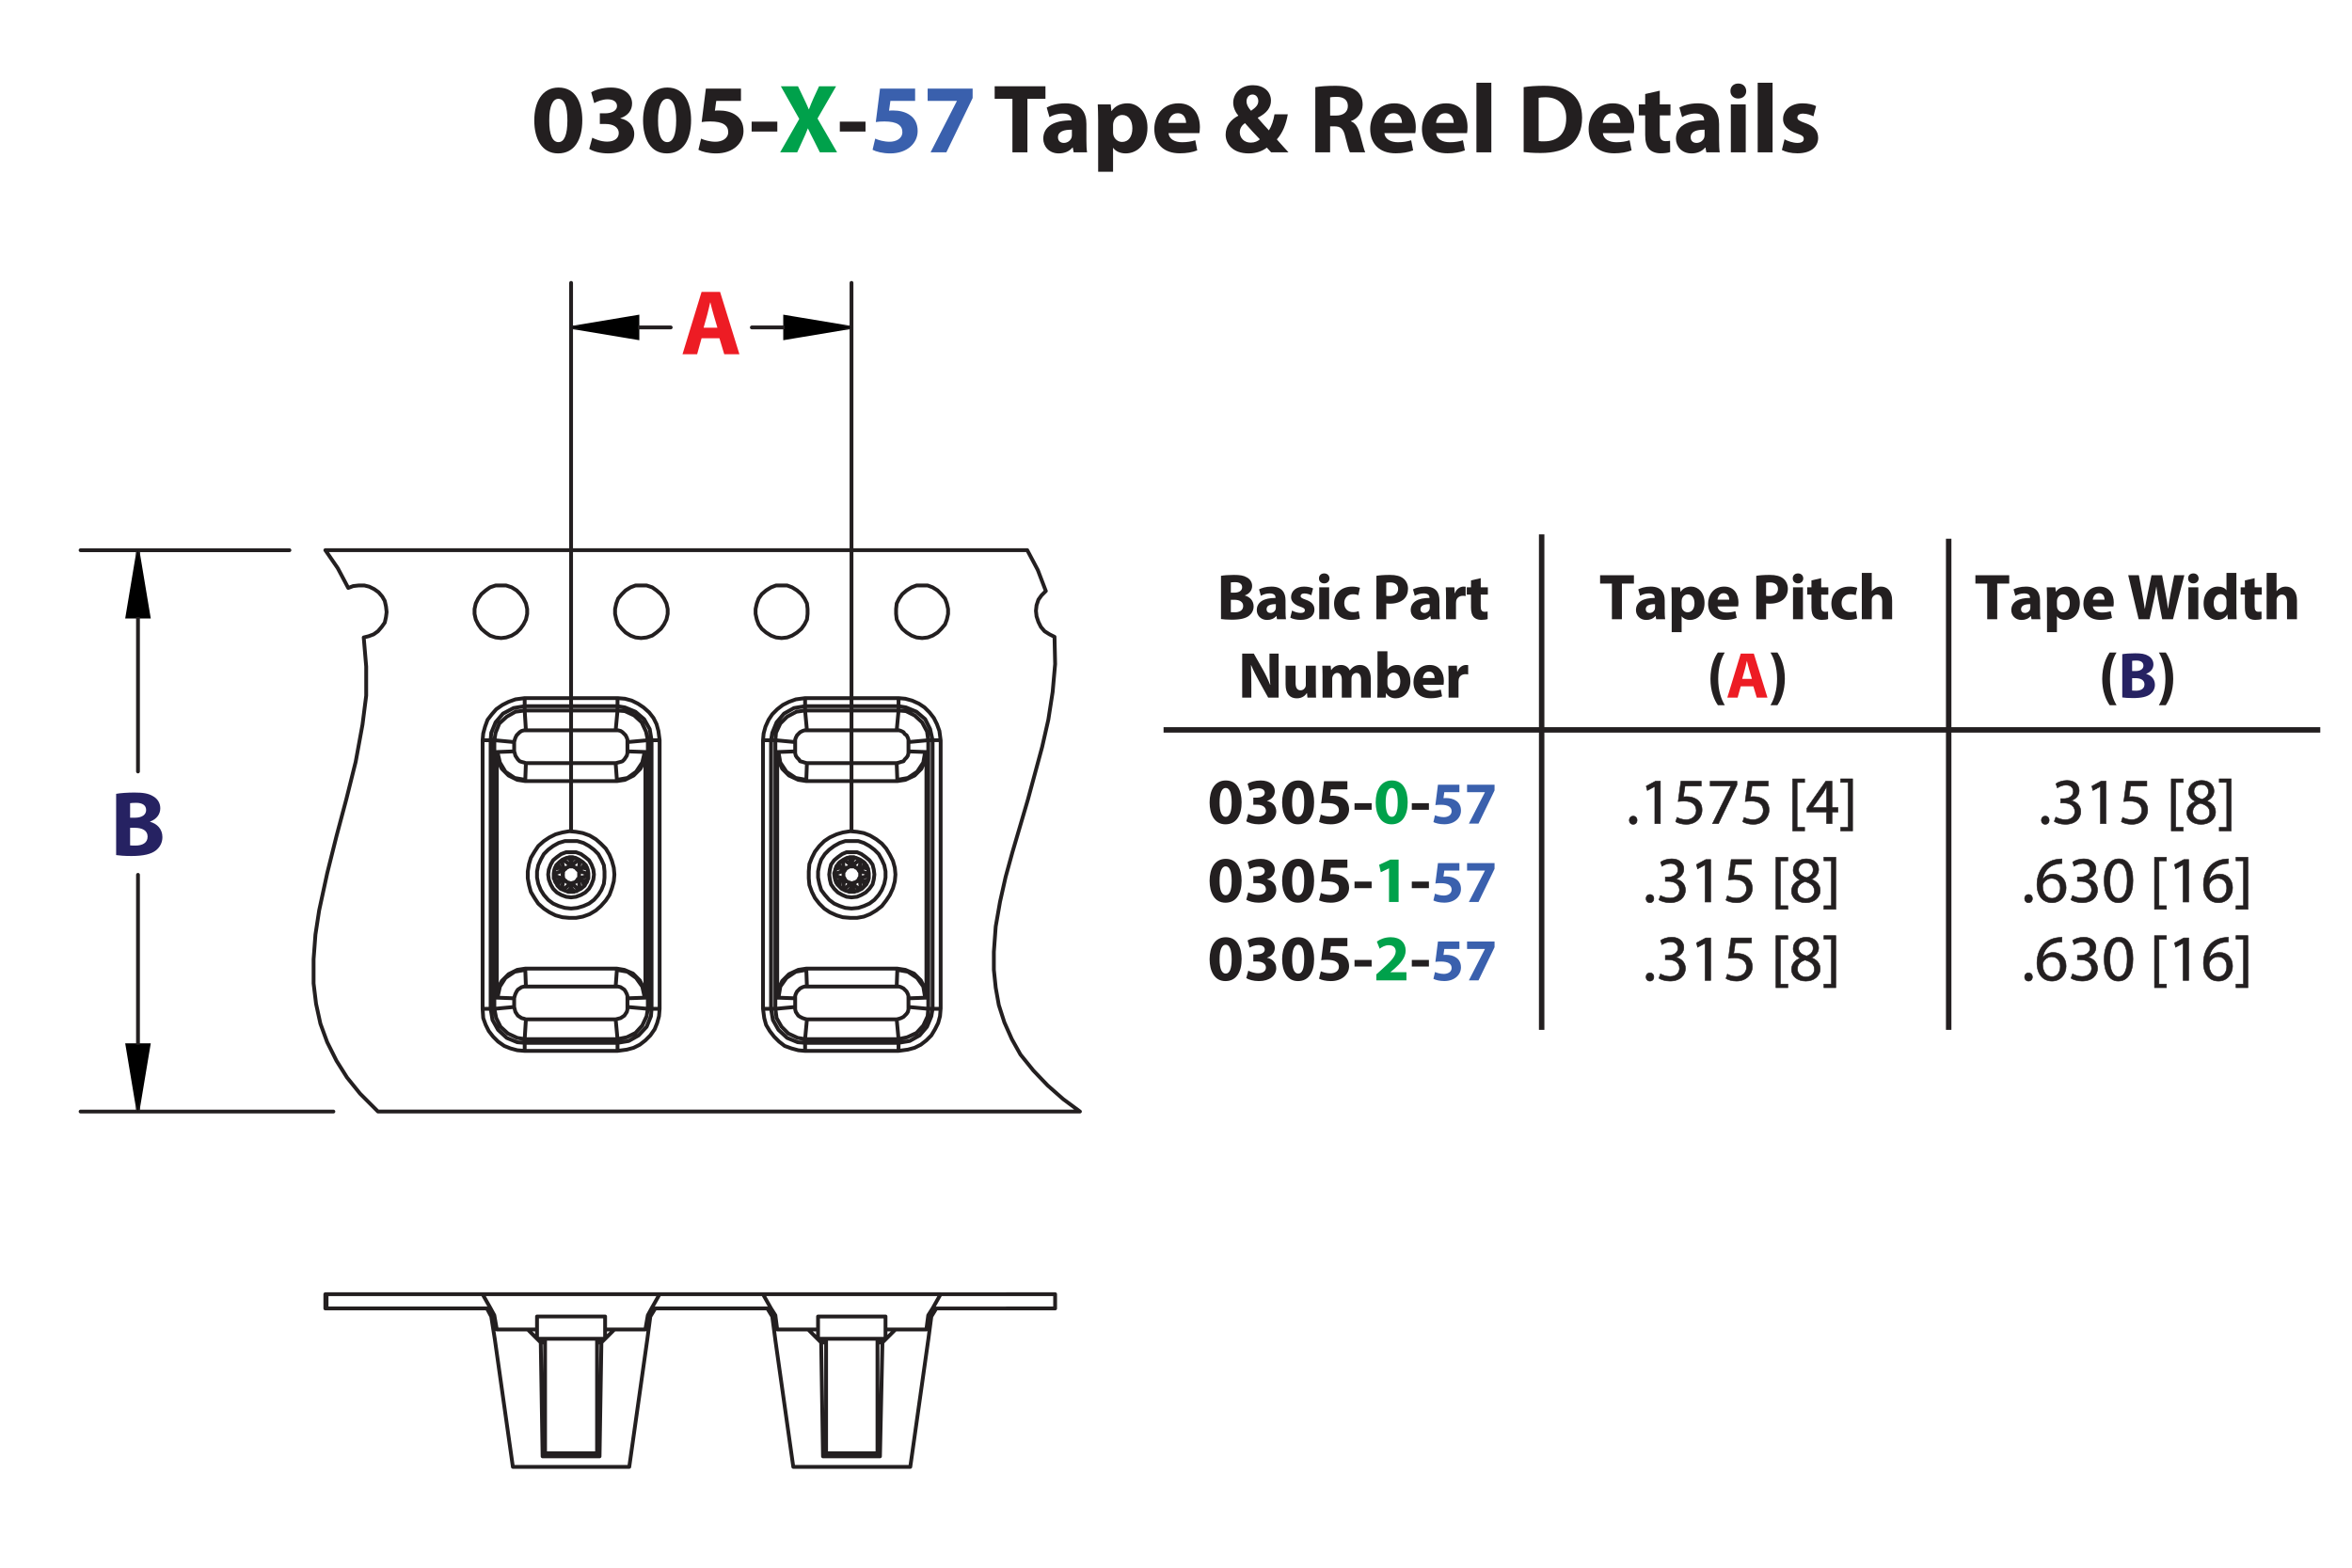 <?xml version="1.0" encoding="UTF-8"?><svg id="Layer_1" xmlns="http://www.w3.org/2000/svg" viewBox="0 0 432 288"><defs><style>.cls-1{stroke-linecap:round;stroke-linejoin:round;stroke-width:.7px;}.cls-1,.cls-2,.cls-3{stroke:#231f20;}.cls-1,.cls-4,.cls-3{fill:none;}.cls-2{stroke-width:.1px;}.cls-2,.cls-5{fill:#231f20;}.cls-4{stroke:#000;stroke-miterlimit:10;stroke-width:.51px;}.cls-6{fill:#00a14b;}.cls-7{fill:#ed1c24;}.cls-8{fill:#262262;}.cls-9{fill:#3a60ad;}</style></defs><g><path class="cls-5" d="M106.954,22.078c0,3.619-1.458,6.104-4.447,6.104-3.025,0-4.357-2.719-4.375-6.032,0-3.385,1.44-6.067,4.465-6.067,3.133,0,4.357,2.791,4.357,5.996Zm-6.068,.072c-.018,2.683,.63,3.961,1.692,3.961s1.639-1.333,1.639-3.997c0-2.593-.558-3.961-1.657-3.961-1.008,0-1.692,1.278-1.674,3.997Z"/><path class="cls-5" d="M108.787,25.301c.486,.252,1.603,.72,2.719,.72,1.422,0,2.143-.685,2.143-1.567,0-1.152-1.152-1.674-2.359-1.674h-1.116v-1.962h1.062c.918-.018,2.089-.36,2.089-1.351,0-.702-.576-1.224-1.728-1.224-.954,0-1.963,.414-2.449,.702l-.558-1.981c.702-.45,2.106-.882,3.619-.882,2.502,0,3.889,1.315,3.889,2.917,0,1.243-.703,2.215-2.143,2.719v.036c1.405,.252,2.539,1.315,2.539,2.845,0,2.07-1.818,3.583-4.79,3.583-1.512,0-2.791-.397-3.475-.829l.558-2.052Z"/><path class="cls-5" d="M126.934,22.078c0,3.619-1.458,6.104-4.447,6.104-3.025,0-4.357-2.719-4.375-6.032,0-3.385,1.44-6.067,4.465-6.067,3.133,0,4.357,2.791,4.357,5.996Zm-6.068,.072c-.018,2.683,.63,3.961,1.692,3.961s1.639-1.333,1.639-3.997c0-2.593-.558-3.961-1.657-3.961-1.008,0-1.692,1.278-1.674,3.997Z"/><path class="cls-5" d="M136.095,18.531h-4.537l-.252,1.8c.252-.036,.468-.036,.756-.036,1.117,0,2.251,.252,3.079,.847,.882,.594,1.422,1.566,1.422,2.935,0,2.179-1.873,4.106-5.023,4.106-1.422,0-2.611-.324-3.259-.666l.486-2.052c.522,.252,1.585,.576,2.647,.576,1.134,0,2.341-.54,2.341-1.783,0-1.206-.955-1.945-3.295-1.945-.648,0-1.099,.036-1.585,.108l.774-6.14h6.446v2.251Z"/><path class="cls-5" d="M142.772,22.348v1.818h-4.717v-1.818h4.717Z"/><path class="cls-6" d="M150.584,27.984l-1.098-2.197c-.45-.846-.738-1.476-1.081-2.179h-.036c-.252,.703-.558,1.333-.936,2.179l-1.008,2.197h-3.133l3.511-6.14-3.385-5.996h3.151l1.062,2.215c.36,.738,.63,1.333,.918,2.017h.036c.288-.774,.522-1.315,.829-2.017l1.026-2.215h3.133l-3.421,5.924,3.601,6.212h-3.169Z"/><path class="cls-5" d="M158.972,22.348v1.818h-4.718v-1.818h4.718Z"/><path class="cls-9" d="M168.081,18.531h-4.537l-.252,1.8c.252-.036,.468-.036,.756-.036,1.117,0,2.251,.252,3.079,.847,.882,.594,1.422,1.566,1.422,2.935,0,2.179-1.873,4.106-5.023,4.106-1.422,0-2.611-.324-3.259-.666l.486-2.052c.522,.252,1.585,.576,2.647,.576,1.134,0,2.341-.54,2.341-1.783,0-1.206-.955-1.945-3.295-1.945-.648,0-1.099,.036-1.585,.108l.774-6.14h6.446v2.251Z"/><path class="cls-9" d="M178.647,16.28v1.728l-4.825,9.975h-2.899l4.826-9.417v-.036h-5.366v-2.251h8.264Z"/><path class="cls-5" d="M185.954,18.153h-3.259v-2.305h9.327v2.305h-3.313v9.831h-2.754v-9.831Z"/><path class="cls-5" d="M197.204,27.984l-.162-.882h-.054c-.576,.702-1.477,1.081-2.521,1.081-1.783,0-2.845-1.296-2.845-2.701,0-2.287,2.053-3.385,5.168-3.367v-.126c0-.468-.252-1.134-1.602-1.134-.9,0-1.855,.306-2.431,.666l-.504-1.765c.612-.342,1.818-.774,3.421-.774,2.935,0,3.871,1.728,3.871,3.799v3.061c0,.846,.036,1.656,.126,2.143h-2.466Zm-.324-4.159c-1.44-.018-2.557,.324-2.557,1.386,0,.702,.468,1.044,1.08,1.044,.684,0,1.243-.45,1.422-1.008,.036-.144,.054-.306,.054-.468v-.954Z"/><path class="cls-5" d="M201.702,22.132c0-1.152-.036-2.143-.072-2.953h2.377l.127,1.225h.036c.648-.936,1.657-1.423,2.935-1.423,1.927,0,3.655,1.675,3.655,4.483,0,3.205-2.035,4.718-3.998,4.718-1.062,0-1.891-.432-2.287-1.008h-.036v4.375h-2.737v-9.416Zm2.737,2.07c0,.216,.018,.414,.054,.576,.18,.738,.81,1.296,1.603,1.296,1.188,0,1.891-.99,1.891-2.485,0-1.404-.63-2.466-1.855-2.466-.774,0-1.458,.576-1.639,1.386-.036,.144-.054,.324-.054,.486v1.206Z"/><path class="cls-5" d="M214.627,24.455c.09,1.135,1.206,1.675,2.484,1.675,.936,0,1.692-.126,2.431-.36l.36,1.855c-.9,.36-1.999,.54-3.187,.54-2.989,0-4.699-1.728-4.699-4.483,0-2.233,1.386-4.7,4.447-4.7,2.844,0,3.925,2.215,3.925,4.394,0,.468-.055,.882-.091,1.08h-5.671Zm3.223-1.872c0-.666-.288-1.783-1.548-1.783-1.152,0-1.621,1.044-1.692,1.783h3.241Z"/><path class="cls-5" d="M233.475,27.984c-.252-.27-.504-.54-.792-.864-.793,.612-1.891,1.062-3.331,1.062-2.936,0-4.231-1.747-4.231-3.439,0-1.602,.918-2.754,2.305-3.475v-.072c-.522-.576-.919-1.477-.919-2.341,0-1.53,1.207-3.205,3.638-3.205,1.872,0,3.295,1.098,3.295,2.845,0,1.224-.721,2.269-2.394,3.115l-.019,.072c.702,.774,1.44,1.656,2.035,2.269,.486-.756,.864-1.873,1.026-2.953h2.448c-.324,1.837-.936,3.403-2.017,4.609,.685,.774,1.387,1.567,2.143,2.377h-3.187Zm-2.071-2.394c-.756-.756-1.746-1.855-2.736-2.971-.504,.36-.954,.882-.954,1.675,0,1.026,.774,1.908,2.017,1.908,.72,0,1.315-.27,1.674-.612Zm-2.448-6.986c0,.612,.288,1.152,.828,1.747,.883-.612,1.332-1.081,1.332-1.783,0-.576-.342-1.206-1.062-1.206-.702,0-1.099,.612-1.099,1.242Z"/><path class="cls-5" d="M241.59,16.01c.883-.144,2.196-.252,3.655-.252,1.801,0,3.061,.27,3.925,.954,.721,.576,1.116,1.422,1.116,2.539,0,1.548-1.098,2.61-2.143,2.989v.054c.847,.342,1.315,1.152,1.621,2.269,.378,1.368,.756,2.953,.99,3.421h-2.809c-.198-.342-.486-1.333-.847-2.827-.324-1.513-.847-1.927-1.963-1.945h-.828v4.771h-2.719v-11.974Zm2.719,5.222h1.08c1.369,0,2.179-.684,2.179-1.747,0-1.116-.756-1.674-2.017-1.692-.666,0-1.044,.054-1.242,.09v3.349Z"/><path class="cls-5" d="M254.28,24.455c.09,1.135,1.206,1.675,2.484,1.675,.936,0,1.692-.126,2.431-.36l.36,1.855c-.9,.36-1.999,.54-3.188,.54-2.988,0-4.699-1.728-4.699-4.483,0-2.233,1.387-4.7,4.447-4.7,2.845,0,3.926,2.215,3.926,4.394,0,.468-.055,.882-.091,1.08h-5.671Zm3.223-1.872c0-.666-.288-1.783-1.549-1.783-1.152,0-1.62,1.044-1.692,1.783h3.241Z"/><path class="cls-5" d="M263.784,24.455c.09,1.135,1.206,1.675,2.484,1.675,.936,0,1.693-.126,2.432-.36l.359,1.855c-.9,.36-1.998,.54-3.187,.54-2.989,0-4.699-1.728-4.699-4.483,0-2.233,1.386-4.7,4.447-4.7,2.845,0,3.925,2.215,3.925,4.394,0,.468-.054,.882-.09,1.08h-5.672Zm3.223-1.872c0-.666-.288-1.783-1.548-1.783-1.152,0-1.621,1.044-1.692,1.783h3.24Z"/><path class="cls-5" d="M271.182,15.2h2.736v12.784h-2.736V15.2Z"/><path class="cls-5" d="M279.857,16.01c1.009-.162,2.323-.252,3.709-.252,2.305,0,3.8,.414,4.97,1.296,1.261,.936,2.053,2.431,2.053,4.573,0,2.323-.847,3.925-2.017,4.915-1.278,1.062-3.223,1.566-5.6,1.566-1.423,0-2.431-.09-3.115-.18v-11.919Zm2.755,9.903c.234,.054,.612,.054,.954,.054,2.485,.018,4.106-1.351,4.106-4.249,.018-2.521-1.458-3.853-3.817-3.853-.612,0-1.008,.054-1.242,.108v7.94Z"/><path class="cls-5" d="M294.401,24.455c.091,1.135,1.207,1.675,2.485,1.675,.935,0,1.692-.126,2.431-.36l.36,1.855c-.9,.36-1.999,.54-3.188,.54-2.988,0-4.699-1.728-4.699-4.483,0-2.233,1.387-4.7,4.447-4.7,2.845,0,3.925,2.215,3.925,4.394,0,.468-.054,.882-.09,1.08h-5.672Zm3.224-1.872c0-.666-.288-1.783-1.549-1.783-1.152,0-1.62,1.044-1.692,1.783h3.241Z"/><path class="cls-5" d="M304.86,16.659v2.521h1.963v2.017h-1.963v3.187c0,1.062,.252,1.548,1.08,1.548,.343,0,.612-.036,.81-.072l.018,2.07c-.359,.144-1.008,.234-1.782,.234-.882,0-1.62-.306-2.053-.756-.504-.522-.756-1.368-.756-2.611v-3.601h-1.171v-2.017h1.171v-1.909l2.683-.612Z"/><path class="cls-5" d="M313.41,27.984l-.162-.882h-.054c-.576,.702-1.477,1.081-2.521,1.081-1.783,0-2.845-1.296-2.845-2.701,0-2.287,2.053-3.385,5.167-3.367v-.126c0-.468-.252-1.134-1.603-1.134-.9,0-1.855,.306-2.431,.666l-.504-1.765c.612-.342,1.818-.774,3.421-.774,2.935,0,3.871,1.728,3.871,3.799v3.061c0,.846,.036,1.656,.126,2.143h-2.467Zm-.324-4.159c-1.44-.018-2.557,.324-2.557,1.386,0,.702,.469,1.044,1.081,1.044,.684,0,1.242-.45,1.422-1.008,.036-.144,.054-.306,.054-.468v-.954Z"/><path class="cls-5" d="M320.735,16.73c0,.756-.576,1.369-1.476,1.369-.865,0-1.441-.612-1.423-1.369-.019-.792,.558-1.386,1.44-1.386,.882,0,1.44,.594,1.458,1.386Zm-2.826,11.253v-8.805h2.736v8.805h-2.736Z"/><path class="cls-5" d="M322.841,15.2h2.736v12.784h-2.736V15.2Z"/><path class="cls-5" d="M327.772,25.589c.505,.306,1.549,.666,2.359,.666,.828,0,1.17-.288,1.17-.738s-.271-.666-1.296-1.008c-1.819-.612-2.522-1.603-2.503-2.647,0-1.638,1.404-2.881,3.583-2.881,1.026,0,1.944,.234,2.484,.504l-.486,1.891c-.396-.216-1.152-.504-1.908-.504-.666,0-1.044,.271-1.044,.72,0,.415,.342,.63,1.422,1.008,1.675,.576,2.377,1.423,2.394,2.719,0,1.639-1.296,2.845-3.816,2.845-1.152,0-2.179-.252-2.846-.612l.486-1.962Z"/></g><g><path class="cls-4" d="M25.344,101.082l2.046,12.279h-4.093l2.046-12.279m0,103.121l-2.046-12.279h4.093l-2.046,12.279M104.893,60.152l12.279-2.046v4.093l-12.279-2.046m51.504,0l-12.279,2.046v-4.093l12.279,2.046"/><path class="cls-1" d="M25.344,101.082v40.646m0,62.475v-43.488m27.819-59.633H14.8m46.434,103.121H14.8M138.093,60.152h18.304m-33.201,0h-18.302m51.504,92.32V51.966m-51.504,100.506V51.966"/><path d="M25.344,101.082l2.046,12.279h-4.093m2.046,90.842l-2.046-12.279h4.093M104.893,60.152l12.279-2.046v4.093m39.224-2.046l-12.279,2.046v-4.093"/><path class="cls-1" d="M151.735,266.98h4.661m0,0h4.775m-9.095,.227h4.32m0,0h4.434m-10.574-21.261h6.139m0,0h6.253m-12.393-4.093h6.139m0,0h6.253m-62.532,25.126h4.775m0,0h4.775m-9.209,.227h4.434m0,0h4.434m-10.687-25.354h6.253m0,0h6.253m-12.506,4.093h6.253m0,0h6.253m-51.39-8.186h.114m-.114,2.615h.114m-.114,0v-2.615m36.609,0h17.054m34.449,0h17.168m0,0h7.731m-59.348,0h7.731m18.987,0h7.731m-59.235,0h7.731m-5.457,8.413l3.297,23.307m2.501,0h-2.501m24.672-23.307l-3.297,23.307m0,0h-2.501m-13.984,0h-2.388m16.372,0h-2.388m31.721-23.307l3.297,23.307m2.501,0h-2.501m24.785-23.307l-3.297,23.307m0,0h-2.501m-13.984,0h-2.501m16.486,0h-2.501m-63.555-25.24h-1.705m15.917,0h-1.705m39.111,0h-1.819m16.031,0h-1.819m22.17-6.481h8.982m-8.982,2.615h8.982m-32.63,6.253h.909m-11.256,0h.91m-42.067,0h.796m-11.142,0h.796m-9.209-.455l-.682-4.32m52.186,4.32l-.569-4.32m-52.413-1.478l.796,1.478m50.708-1.478l.909,1.478m22.625,2.388h5.685m-5.685,0l-2.388,2.388m0,0l-.455,20.92m-10.46,0h10.46m-10.46,0l-.341-20.92m0,0l-2.388-2.388m-5.685,0h5.685m-5.685,0l-.341-2.615m-.796-1.251l.796,1.251m-.796-1.251h0m0,0l-1.478-2.615m0,0h-18.987m0,0l-1.478,2.615m0,0h0m-.682,1.251l.682-1.251m-1.137,3.866l.455-2.615m-6.139,2.615h5.685m-5.685,0l-2.388,2.388m0,0l-.341,20.92m-10.46,0h10.46m-10.46,0l-.341-20.92m0,0l-2.388-2.388m-5.685,0h5.685m-5.685,0l-.455-2.615m-.682-1.251l.682,1.251m-.682-1.251h0m0,0l-1.478-2.615m0,0h-28.651m0,2.615v-2.615m29.447,2.615h-29.447m39.111,29.106h11.597m8.186-23.307l.569-4.32m0,0l.91-1.478m20.579,0h-20.579m30.356,29.106h11.483m8.3-23.307l.569-4.32m0,0l.909-1.478m12.847,0h-12.847m12.847-2.615h-12.052m0,0l-1.478,2.615m0,0h0m-.796,1.251l.796-1.251m-1.137,3.866l.341-2.615m-9.323,25.354v-21.033m-9.437,0v21.033m9.095,.227l.341-.227m-9.437,0l.341,.227m10.573-21.261v-4.093m-12.393,0v4.093m-40.589,21.033v-21.033m-9.55,0v21.033m9.209,.227l.341-.227m-9.55,0l.341,.227m10.687-21.261v-4.093m-12.506,0v4.093m95.162-5.571v-2.615"/><path class="cls-1" d="M157.875,163.386h0m-2.842-5.457h0m3.07,.227h0m-4.775,2.388h.114m6.026,.341h0m-4.662,2.388h0m-48.547,.114h0m-2.729-5.457h0m3.07,.227h-.114m-4.662,2.388h0m6.139,.341h0m-4.775,2.388h0m45.023-23.08l-.455-.114-.341-.114-.455-.114-.227-.341-.341-.341-.227-.341-.114-.455v-.341m-49.457,2.16l-.341-.114-.455-.114-.341-.114-.341-.341-.227-.341-.227-.341-.114-.455-.114-.341m72.423,0v.341l-.114,.455-.227,.341-.341,.341-.227,.341-.455,.114-.341,.114-.455,.114m-49.457-2.16v.341l-.114,.455-.227,.341-.227,.341-.341,.341-.341,.114-.455,.114-.455,.114m32.971,43.204v-.455l.114-.341,.227-.455,.341-.341,.227-.227,.455-.227,.341-.114h.455m-53.777,2.16l.114-.455,.114-.341,.227-.455,.227-.341,.341-.227,.341-.227,.455-.114h.341m68.103,0h.455l.341,.114,.455,.227,.227,.227,.341,.341,.227,.455,.114,.341v.455m-53.777-2.16h.455l.455,.114,.341,.227,.341,.227,.227,.341,.227,.455,.114,.341v.455m49.23-22.739l-.114-1.251-.341-1.251-.569-1.137-.682-1.137-.796-.909-1.023-.796-1.137-.682-1.137-.455-1.251-.227-1.251-.114-1.364,.227-1.137,.341-1.251,.569-1.023,.682-.91,.909-.796,1.023-.569,1.137-.455,1.137-.114,1.364v1.251l.114,1.251,.455,1.251,.569,1.137,.796,1.023,.91,.91,1.023,.682,1.251,.569,1.137,.341,1.364,.114h1.251l1.251-.227,1.137-.455,1.137-.682,1.023-.796,.796-1.023,.682-1.023,.569-1.251,.341-1.251,.114-1.251m-51.617,0l-.114-1.251-.341-1.251-.455-1.137-.682-1.137-.909-.909-.909-.796-1.137-.682-1.251-.455-1.251-.227-1.251-.114-1.251,.227-1.251,.341-1.137,.569-1.023,.682-1.023,.909-.682,1.023-.682,1.137-.341,1.137-.227,1.364v1.251l.227,1.251,.341,1.251,.682,1.137,.682,1.023,1.023,.91,1.023,.682,1.137,.569,1.251,.341,1.251,.114h1.251l1.251-.227,1.251-.455,1.137-.682,.909-.796,.909-1.023,.682-1.023,.455-1.251,.341-1.251,.114-1.251m-16.372-17.395l.114-3.07m-.114,3.297h16.827m-.227-3.297l.227,3.07m-.227-3.07h-16.486m51.504,3.07l.114-3.07m-.114,3.297h16.713m-.114-3.297l.114,3.07m-.114-3.07h-16.486m-.114,3.07v.227m-5.116-5.344l.341,1.933,1.137,1.705,1.705,1.137,1.933,.341m0,.227l-1.478-.227-1.705-.796-1.251-1.251-.682-1.705-.227-1.364m22.057,5.116l1.933-.341,1.705-1.137,1.137-1.705,.341-1.933m-5.116,5.344v-.227m0,.227l1.478-.227,1.705-.796,1.251-1.251,.682-1.705,.227-1.364m-56.847,5.116l1.933-.341,1.592-1.137,1.137-1.705,.455-1.933m-5.116,5.344v-.227m0,.227l1.478-.227,1.592-.796,1.251-1.251,.796-1.705,.114-1.364m-22.057,5.116v.227m-5.116-5.344l.455,1.933,1.023,1.705,1.705,1.137,1.933,.341m0,.227l-1.478-.227-1.592-.796-1.251-1.251-.796-1.705-.114-1.364m22.057,40.02l-.227,3.07m.227-3.297h-16.827m.114,3.297l-.114-3.07m.114,3.07h16.486m51.731-3.07l-.114,3.07m.114-3.297h-16.713m.114,3.297l-.114-3.07m.114,3.07h16.486m-16.599-3.07l-1.933,.341-1.705,1.137-1.137,1.592-.341,2.046m5.116-5.344v.227m0-.227l-1.478,.227-1.705,.796-1.251,1.251-.682,1.592-.227,1.478m-46.273-5.116l-1.933,.341-1.705,1.137-1.023,1.592-.455,2.046m5.116-5.344v.227m0-.227l-1.478,.227-1.592,.796-1.251,1.251-.796,1.592-.114,1.478m22.057-5.116v-.227m5.116,5.344l-.455-2.046-1.137-1.592-1.592-1.137-1.933-.341m5.23,5.116l-.227-1.592-.796-1.592-1.251-1.251-1.592-.682-1.364-.227m51.503,.227v-.227m5.116,5.344l-.341-2.046-1.137-1.592-1.705-1.137-1.933-.341m5.344,5.116l-.227-1.592-.796-1.592-1.251-1.251-1.592-.682-1.478-.227m-16.599,9.323h16.486m-68.103,0h16.486m57.075-49.116h-.227m.227,45.137v-45.137m-.227,45.137h.227m-3.297,.114l3.07-.114m-3.07,1.705v-1.592m0-47.069v1.705m3.07,.114l-3.07-.114m-53.777-3.866h-16.486m68.103,0h-16.486m-5.457,3.979h.227m0,0l3.07-.114m0,0v-1.705m0,48.661v-1.592m0,0l-3.07-.114m0,0h-.227m0,0v-45.137m-51.503,0h.114m0,0l3.07-.114m0,0v-1.705m0,48.661v-1.592m0,0l-3.07-.114m0,0h-.114m0,0v-45.137m27.287,0h-.114m.114,45.137v-45.137m-.114,45.137h.114m-3.297,.114l3.183-.114m-3.183,1.705v-1.592m0-47.069v1.705m3.183,.114l-3.183-.114m-20.806-1.705l-3.638-.341m3.638,.341l.114-.455,.114-.341,.227-.455,.227-.227,.341-.341,.341-.227,.455-.114h.341m0,0l-.227-3.638m49.684,5.798l-3.638-.341m3.638,.341v-.455l.114-.341,.227-.455,.227-.227,.341-.341,.455-.227,.341-.114h.455m0,0l-.341-3.638m-34.449,0l-.341,3.638m0,0h.455l.455,.114,.341,.227,.341,.341,.227,.227,.227,.455,.114,.341v.455m0,0l3.752-.341m0,49.343l-3.752-.341m0,0v.455l-.114,.455-.227,.341-.227,.341-.341,.227-.341,.227-.455,.114-.455,.114m0,0l.341,3.638m-17.054,0l.227-3.638m0,0l-.341-.114-.455-.114-.341-.227-.341-.227-.227-.341-.227-.341-.114-.455-.114-.455m-3.638,.341l3.638-.341m53.436,5.912l.341-3.638m0,0l-.455-.114-.341-.114-.455-.227-.341-.227-.227-.341-.227-.341-.114-.455v-.455m-3.638,.341l3.638-.341m24.444,.341l-3.638-.341m0,0v.455l-.114,.455-.227,.341-.341,.341-.227,.227-.455,.227-.341,.114-.455,.114m0,0l.341,3.638m0-60.372l-.341,3.638m0,0h.455l.341,.114,.455,.227,.227,.341,.341,.227,.227,.455,.114,.341v.455m0,0l3.638-.341m0,0h0m0,49.343v-49.343m0,49.343h0m-22.625-54.801h0m17.168,0h-17.168m17.168,0h0m-46.046,5.457h0m0,49.343v-49.343m0,49.343h0m-22.625,5.571h17.054m-17.054,0h0m17.054,0h0m34.449,0h17.168m-17.168,0h0m17.168,0h0m-22.625-5.571h0m0-49.343v49.343m0-49.343h0m-51.617,49.343h0m0-49.343v49.343m0-49.343h0m5.571-5.457h0m17.054,0h-17.054m17.054,0h0m-23.307,5.457h.682m5.571-5.457l-1.705,.227-1.592,.91-1.364,1.251-.682,1.705-.227,1.364m5.571-5.457v-.796m17.054,0v.796m5.571,5.457l-.341-1.592-.796-1.705-1.364-1.251-1.705-.796-1.364-.114m5.571,5.457h.682m0,49.343h-.682m-5.571,5.571l1.705-.341,1.592-.796,1.251-1.364,.796-1.705,.227-1.364m-5.571,5.571v.682m-17.054,0v-.682m-5.571-5.571l.341,1.705,.796,1.592,1.364,1.251,1.705,.796,1.364,.227m-5.571-5.571h-.682m74.924-55.596v.796m5.457,5.457l-.227-1.592-.91-1.705-1.364-1.251-1.592-.796-1.364-.114m5.457,5.457h.796m-29.674,0h.796m5.457-5.457l-1.592,.227-1.705,.91-1.251,1.251-.796,1.705-.114,1.364m5.457-5.457v-.796m23.421,55.596h-.796m-5.457,5.571l1.592-.341,1.705-.796,1.251-1.364,.796-1.705,.114-1.364m-5.457,5.571v.682m-17.168,0v-.682m-5.457-5.571l.227,1.705,.91,1.592,1.251,1.251,1.705,.796,1.364,.227m-5.457-5.571h-.796m-45.25-55.596h17.054m0,61.85h-17.054m68.671,0h-17.168m0-61.85h17.168m-68.671,0l-2.046,.341-1.933,1.023-1.364,1.592-.796,1.933-.114,1.364m6.253-7.731v1.478m23.307,6.253l-.341-2.046-1.023-1.819-1.592-1.364-1.933-.796-1.364-.227m0,0v-1.478m34.449,1.478l-2.046,.341-1.819,1.023-1.364,1.592-.796,1.933-.227,1.364m6.253-7.731v1.478m-57.757,55.596v-49.343m0,0h-1.478m82.656,0v49.343m-51.617-49.343v49.343m1.478-49.343h-1.478m21.943,49.343v-49.343m0,0h-1.478m-26.718,55.596l2.046-.341,1.819-1.023,1.478-1.592,.796-1.933,.114-1.364m-6.253,7.731v-1.478m6.253-6.253h1.478m20.465,0l.341,2.046,1.023,1.819,1.592,1.478,1.933,.796,1.364,.114m-7.731-6.253h1.478m6.253,6.253v1.478m-57.757-7.731l.341,2.046,1.023,1.819,1.592,1.478,1.933,.796,1.364,.114m-7.731-6.253h1.478m6.253,6.253v1.478m51.503,0l-1.251-.114-1.251-.341-1.251-.455-1.023-.796-.909-.91-.796-1.023-.682-1.137-.341-1.251-.227-1.705m0,0v-49.343m0,0l.114-1.251,.341-1.251,.569-1.251,.682-1.023,.909-.91,1.023-.796,1.137-.569,1.251-.455,1.705-.227m0,0h17.168m7.731,7.731v49.343m-7.731,7.731h-17.168m-51.503,0l-1.364-.114-1.251-.341-1.137-.455-1.137-.796-.909-.91-.796-1.023-.569-1.137-.455-1.251-.114-1.705m0,0v-49.343m0,0l.114-1.251,.341-1.251,.455-1.251,.796-1.023,.796-.91,1.137-.796,1.137-.569,1.251-.455,1.705-.227m0,0h17.054m0,0l1.364,.114,1.251,.341,1.137,.569,1.023,.682,1.023,.909,.796,1.023,.569,1.137,.341,1.251,.227,1.705m0,0v49.343m0,0l-.114,1.364-.341,1.251-.455,1.137-.796,1.137-.909,.909-1.023,.796-1.137,.569-1.251,.341-1.705,.227m0,0h-17.054m-4.32-75.834l.91-.114,1.023-.341,.909-.569,.682-.682,.569-.796,.455-.91,.227-1.023v-.909l-.227-1.023-.455-.909-.569-.796-.682-.682-.909-.569-1.023-.341h-1.933l-1.023,.341-.796,.569-.796,.682-.569,.796-.455,.909-.227,1.023v.909l.227,1.023,.455,.91,.569,.796,.796,.682,.796,.569,1.023,.341,1.023,.114m77.312,0l1.023-.114,.91-.341,.909-.569,.682-.682,.682-.796,.341-.91,.227-1.023v-.909l-.227-1.023-.341-.909-.682-.796-.682-.682-.909-.569-.91-.341h-2.046l-.909,.341-.91,.569-.796,.682-.569,.796-.455,.909-.114,1.023v.909l.114,1.023,.455,.91,.569,.796,.796,.682,.91,.569,.909,.341,1.023,.114m-25.809,0l1.023-.114,.909-.341,.91-.569,.796-.682,.569-.796,.455-.91,.114-1.023v-.909l-.114-1.023-.455-.909-.569-.796-.796-.682-.91-.569-.909-.341h-2.046l-.909,.341-.909,.569-.796,.682-.569,.796-.341,.909-.227,1.023v.909l.227,1.023,.341,.91,.569,.796,.796,.682,.909,.569,.909,.341,1.023,.114m-25.809,0l1.023-.114,1.023-.341,.796-.569,.796-.682,.569-.796,.455-.91,.227-1.023v-.909l-.227-1.023-.455-.909-.569-.796-.796-.682-.796-.569-1.023-.341h-2.046l-.91,.341-.909,.569-.682,.682-.682,.796-.341,.909-.227,1.023v.909l.227,1.023,.341,.91,.682,.796,.682,.682,.909,.569,.91,.341,1.023,.114m80.609,86.976H69.421m128.929,0l-3.07-2.274-2.842-2.501-2.615-2.729-2.388-2.956-1.592-2.842-1.364-3.07-1.023-3.183-.569-3.183-.341-3.297v-3.297l.341-4.662,.796-4.548,1.023-4.548,1.251-4.548,2.842-9.664,2.615-9.664,1.137-5.003,.796-5.116,.455-5.116-.114-5.003m-1.592-8.413l-.796,.796-.569,.796-.341,1.023-.114,1.023,.114,1.023,.341,1.023,.455,.91,.682,.796,.909,.569,.909,.455m-1.592-8.413l-1.478-3.866-1.933-3.638m-128.929,0H188.686m-128.929,0l2.274,3.297,1.933,3.638m2.842,9.095l.909-.227,.909-.341,.796-.569,.682-.796,.569-.796,.227-1.023,.114-.909-.114-1.023-.227-1.023-.455-.796-.682-.796-.796-.569-.909-.455-.91-.227h-1.023l-1.023,.114-.909,.341m2.842,9.095l.455,5.344v5.344l-.682,5.344-1.251,6.822-1.705,6.822-1.819,6.822-1.705,6.822-1.478,6.822-.682,4.434-.341,4.548v4.434l.455,3.752,.796,3.638,1.251,3.411,1.705,3.411,1.933,3.07,2.388,2.956,3.297,3.297m101.87-68.216l-.455-2.046-.91-1.819-1.592-1.364-1.933-.796-1.364-.227m7.731,6.253h-1.478m-6.253-7.731l1.251,.114,1.251,.341,1.251,.569,1.023,.682,.91,.909,.796,1.023,.569,1.137,.455,1.251,.227,1.705m-7.731-6.253v-1.478m0,63.328l2.046-.341,1.819-1.023,1.364-1.592,.796-1.933,.227-1.364m-6.253,7.731v-1.478m7.731-6.253l-.114,1.364-.341,1.251-.569,1.137-.682,1.137-.909,.909-1.023,.796-1.137,.569-1.251,.341-1.705,.227m6.253-7.731h1.478m-16.372-20.465l1.023-.114,.796-.341,.796-.455,.682-.682,.569-.796,.227-.91,.114-.909-.114-.91-.227-.909-.569-.796-.682-.569-.796-.569-.796-.341h-1.933l-.796,.341-.796,.569-.682,.569-.569,.796-.227,.909-.114,.91,.114,.909,.227,.91,.569,.796,.682,.682,.796,.455,.796,.341,.909,.114m0,2.046l1.251-.114,1.023-.341,1.023-.455,.91-.682,.796-.91,.569-.909,.455-1.137,.227-1.137v-1.137l-.227-1.137-.455-1.023-.569-1.023-.796-.796-.91-.682-1.023-.569-1.023-.341h-2.388l-1.023,.341-1.023,.569-.91,.682-.796,.796-.682,1.023-.341,1.023-.227,1.137v1.137l.227,1.137,.341,1.137,.682,.909,.796,.91,.91,.682,1.023,.455,1.023,.341,1.137,.114m-51.503-2.046l.909-.114,.909-.341,.796-.455,.682-.682,.455-.796,.341-.91,.114-.909-.114-.91-.341-.909-.455-.796-.682-.569-.796-.569-.909-.341h-1.819l-.909,.341-.796,.569-.682,.569-.455,.796-.341,.909-.114,.91,.114,.909,.341,.91,.455,.796,.682,.682,.796,.455,.909,.341,.91,.114m0,2.046l1.137-.114,1.137-.341,1.023-.455,.909-.682,.796-.91,.569-.909,.455-1.137,.114-1.137v-1.137l-.114-1.137-.455-1.023-.569-1.023-.796-.796-.909-.682-1.023-.569-1.137-.341h-2.274l-1.137,.341-1.023,.569-.909,.682-.796,.796-.569,1.023-.455,1.023-.227,1.137v1.137l.227,1.137,.455,1.137,.569,.909,.796,.91,.909,.682,1.023,.455,1.137,.341,1.137,.114m52.186-9.323l-.341,.227-.227,.341m0,0v1.023m-2.388-.569v.341l.227,.455m0,0l.796,.455m4.32-.227l-.341-.114-.455-.114m0,0l-.909,.569m-4.32,1.705l.341,.114,.455,.114m0,0l.909-.455m3.638,1.364v-.455l-.227-.455m0,0l-.796-.455m-3.411,.455l-.227,.796m1.023-1.251l-.796,.455m1.478,1.819l.227-.227,.341-.341m0,0v-.909m0-4.093l-.569-.569m.569,1.592v-1.023m2.16,1.251l.227-.796m-1.023,1.251l.796-.455m-4.32,0l-.796,.227m1.705,.341l-.909-.569m4.434,2.501l.796-.227m-1.705-.227l.909,.455m-2.16,1.251l.569,.569m-.569-1.478v.909m1.592,.114h0m0,0l-.114-1.023-.227-.796m-1.251,.796h.227l.114-.114h.227l.114-.114,.227-.114,.114-.114,.114-.114,.114-.227m-1.251,.796l.341,.341,1.023,.796m0,0h0l-.114,.114-.114,.114-.227,.114h-.227m0,0l-.227,.114h-1.023l-.227-.114m-.682-.341h0m0,0l.796-.682,.569-.455m-1.251-.796l.114,.227,.114,.114,.114,.114,.227,.114,.114,.114h.227l.114,.114h.227m-1.251-.796l-.114,.569-.227,1.251m0,0h0m-.682-.455l-.114-.114-.114-.114-.114-.114-.114-.227-.114-.114v-.227l-.114-.114v-.227m0,0h0l-.114-.227v-.455h.114m0,0l.91,.341,.796,.227m0-1.478l-.114,.114-.114,.227v.796l.114,.114,.114,.227m0-1.478l-.569,.114-1.137,.455m0,0h0m0-.796v-.114l.114-.227v-.114l.114-.227,.114-.114,.114-.114,.114-.227,.114-.114m.682-.341h0m0,0l.114,1.023,.227,.682m1.251-.682h-.341l-.227,.114-.114,.114h-.227l-.114,.227-.114,.114-.114,.114m1.251-.682l-.341-.455-1.023-.796m0,0h0m.682-.341h.227l.114-.114h.796l.114,.114h.227m.682,.341h0m0,0l-.796,.682-.569,.569m1.251,.682l-.114-.114-.114-.114-.114-.227h-.227l-.114-.114-.227-.114h-.341m1.251,.682l.114-.569,.227-1.137m0,0h0m.682,.341l.114,.114,.114,.227,.114,.114,.114,.114v.227l.114,.114,.114,.227v.114m0,.796h0m0,0l-.91-.341-.796-.227m0,1.478l.114-.227,.114-.114v-.796l-.114-.227-.114-.114m0,1.478l.569-.227,1.137-.341m0,0h0m0,.682v.227l-.114,.114-.114,.227v.114l-.114,.227-.114,.114-.114,.114-.114,.114m-2.388,2.046l1.023-.114,.796-.341,.796-.455,.682-.682,.569-.796,.227-.91,.114-.909-.114-.91-.227-.909-.569-.796-.682-.569-.796-.569-.796-.341h-1.933l-.796,.341-.796,.569-.682,.569-.569,.796-.227,.909-.114,.91,.114,.909,.227,.91,.569,.796,.682,.682,.796,.455,.796,.341,.909,.114m0-7.39l-.796,.114-.682,.341-.682,.455-.455,.569-.341,.796-.227,.682,.114,.91,.227,.682,.455,.682,.569,.569,.682,.341,.796,.227h.796l.796-.227,.682-.341,.569-.569,.455-.682,.227-.682v-.91l-.114-.682-.341-.796-.455-.569-.682-.455-.796-.341-.796-.114m-50.821,.114l-.341,.227-.341,.341m0,0v1.023m-2.388-.569l.114,.341,.114,.455m0,0l.796,.455m4.32-.227l-.341-.114-.455-.114m0,0l-.796,.569m-4.32,1.705l.341,.114,.455,.114m0,0l.796-.455m-.796,.455l-.227,.796m1.023-1.251l-.796,.455m4.548,.909l-.114-.455-.114-.455m0,0l-.91-.455m-1.819,2.274l.227-.227,.341-.341m0,0l-.114-.909m.114-4.093l-.569-.569m.455,1.592l.114-1.023m2.16,1.251l.227-.796m-1.137,1.251l.91-.455m-4.32,0l-.796,.227m1.592,.341l-.796-.569m4.32,2.501l.796-.227m-1.592-.227l.796,.455m-2.16,1.251l.569,.569m-.569-1.478v.909m1.705,.114h-.114m0,0l-.114-1.023-.227-.796m-1.251,.796h.227l.227-.114h.114l.227-.114,.114-.114,.114-.114,.114-.114,.114-.227m-1.251,.796l.455,.341,.909,.796m0,0h0v.114l-.227,.114-.114,.114h-.341m0,0l-.114,.114h-1.137l-.227-.114m-.569-.341h0m0,0l.796-.682,.455-.455m-1.251-.796l.114,.227,.227,.114,.114,.114,.114,.114,.227,.114h.114l.227,.114h.114m-1.251-.796l-.114,.569-.227,1.251m0,0h0m-.569-.455l-.114-.114-.114-.114-.114-.114-.114-.227-.114-.114-.114-.227v-.114l-.114-.227m0,0h0v-.682m0,0l1.023,.341,.682,.227m0-1.478l-.114,.114v.455l-.114,.114,.114,.227v.341l.114,.227m0-1.478l-.569,.114-1.137,.455m0,0h0m0-.796l.114-.114v-.227l.114-.114,.114-.227,.114-.114,.114-.114,.114-.227,.114-.114m.569-.341h0m0,0l.227,1.023,.114,.682m1.251-.682h-.341l-.114,.114-.227,.114h-.114l-.114,.227-.227,.114-.114,.114m1.251-.682l-.341-.455-.909-.796m0,0h0m.569-.341h.227l.227-.114h.682l.227,.114h.114m.682,.341h0m0,0l-.796,.682-.569,.569m1.251,.682l-.114-.114-.114-.114-.114-.227h-.114l-.227-.114-.114-.114h-.455m1.251,.682l.227-.569,.114-1.137m0,0h.114m.569,.341l.114,.114,.114,.227,.114,.114,.114,.114,.114,.227,.114,.114v.227l.114,.114m0,.796h0m0,0l-1.023-.341-.682-.227m0,1.478l.114-.227v-1.137l-.114-.114m0,1.478l.569-.227,1.137-.341m0,0h0m0,.682l-.114,.227v.114l-.114,.227-.114,.114-.114,.227-.114,.114-.114,.114-.114,.114m-2.274,2.046l.909-.114,.909-.341,.796-.455,.682-.682,.455-.796,.341-.91,.114-.909-.114-.91-.341-.909-.455-.796-.682-.569-.796-.569-.909-.341h-1.819l-.909,.341-.796,.569-.682,.569-.455,.796-.341,.909-.114,.91,.114,.909,.341,.91,.455,.796,.682,.682,.796,.455,.909,.341,.91,.114m0-7.39l-.796,.114-.796,.341-.569,.455-.569,.569-.341,.796-.114,.682v.91l.341,.682,.341,.682,.569,.569,.796,.341,.682,.227h.796l.796-.227,.682-.341,.682-.569,.341-.682,.341-.682v-.91l-.114-.682-.341-.796-.569-.569-.682-.455-.682-.341-.796-.114"/></g><line class="cls-3" x1="283.162" y1="98.171" x2="283.162" y2="189.195"/><g><path class="cls-5" d="M228.05,147.373c0,2.41-.972,4.065-2.963,4.065-2.015,0-2.902-1.81-2.914-4.018,0-2.255,.959-4.042,2.975-4.042,2.087,0,2.902,1.859,2.902,3.994Zm-4.042,.048c-.012,1.787,.42,2.639,1.127,2.639,.708,0,1.092-.888,1.092-2.663,0-1.727-.372-2.639-1.103-2.639-.672,0-1.127,.852-1.115,2.663Z"/><path class="cls-5" d="M229.276,149.519c.324,.168,1.067,.479,1.812,.479,.947,0,1.427-.455,1.427-1.043,0-.768-.768-1.115-1.57-1.115h-.744v-1.308h.708c.611-.012,1.391-.24,1.391-.899,0-.468-.384-.815-1.151-.815-.636,0-1.307,.275-1.631,.468l-.372-1.319c.468-.3,1.403-.588,2.411-.588,1.667,0,2.591,.876,2.591,1.943,0,.827-.468,1.475-1.428,1.81v.024c.935,.168,1.691,.875,1.691,1.895,0,1.379-1.212,2.387-3.19,2.387-1.008,0-1.859-.264-2.314-.552l.371-1.367Z"/><path class="cls-5" d="M241.369,147.373c0,2.41-.972,4.065-2.963,4.065-2.015,0-2.902-1.81-2.914-4.018,0-2.255,.96-4.042,2.975-4.042,2.087,0,2.902,1.859,2.902,3.994Zm-4.042,.048c-.012,1.787,.42,2.639,1.127,2.639,.708,0,1.092-.888,1.092-2.663,0-1.727-.372-2.639-1.103-2.639-.672,0-1.127,.852-1.115,2.663Z"/><path class="cls-5" d="M247.477,145.01h-3.022l-.168,1.199c.168-.023,.311-.023,.504-.023,.743,0,1.499,.168,2.051,.564,.588,.396,.947,1.044,.947,1.955,0,1.451-1.247,2.734-3.346,2.734-.948,0-1.739-.216-2.171-.443l.323-1.367c.349,.168,1.056,.384,1.764,.384,.755,0,1.559-.36,1.559-1.188,0-.804-.636-1.296-2.194-1.296-.432,0-.731,.024-1.056,.072l.516-4.09h4.294v1.499Z"/><path class="cls-5" d="M251.931,147.553v1.211h-3.143v-1.211h3.143Z"/><path class="cls-6" d="M258.554,147.373c0,2.41-.972,4.065-2.963,4.065-2.015,0-2.902-1.81-2.914-4.018,0-2.255,.959-4.042,2.975-4.042,2.087,0,2.902,1.859,2.902,3.994Zm-4.042,.048c-.012,1.787,.42,2.639,1.127,2.639,.708,0,1.092-.888,1.092-2.663,0-1.727-.372-2.639-1.103-2.639-.672,0-1.127,.852-1.115,2.663Z"/><path class="cls-5" d="M262.454,147.553v1.211h-3.143v-1.211h3.143Z"/><path class="cls-9" d="M268.053,145.531h-2.772l-.153,1.1c.153-.021,.286-.021,.462-.021,.682,0,1.375,.153,1.881,.517,.539,.363,.869,.957,.869,1.793,0,1.331-1.144,2.509-3.069,2.509-.869,0-1.595-.198-1.991-.407l.297-1.254c.319,.154,.969,.352,1.617,.352,.693,0,1.431-.33,1.431-1.089,0-.737-.583-1.188-2.014-1.188-.396,0-.671,.022-.968,.066l.473-3.752h3.938v1.376Z"/><path class="cls-9" d="M274.509,144.155v1.057l-2.948,6.095h-1.772l2.948-5.754v-.021h-3.278v-1.376h5.05Z"/><path class="cls-5" d="M228.05,161.773c0,2.41-.972,4.065-2.963,4.065-2.015,0-2.902-1.81-2.914-4.018,0-2.255,.959-4.042,2.975-4.042,2.087,0,2.902,1.859,2.902,3.994Zm-4.042,.048c-.012,1.787,.42,2.639,1.127,2.639,.708,0,1.092-.888,1.092-2.663,0-1.727-.372-2.639-1.103-2.639-.672,0-1.127,.852-1.115,2.663Z"/><path class="cls-5" d="M229.276,163.92c.324,.168,1.067,.479,1.812,.479,.947,0,1.427-.455,1.427-1.043,0-.768-.768-1.115-1.57-1.115h-.744v-1.308h.708c.611-.012,1.391-.24,1.391-.899,0-.468-.384-.815-1.151-.815-.636,0-1.307,.275-1.631,.468l-.372-1.319c.468-.3,1.403-.588,2.411-.588,1.667,0,2.591,.876,2.591,1.943,0,.827-.468,1.475-1.428,1.81v.024c.935,.168,1.691,.875,1.691,1.895,0,1.379-1.212,2.387-3.19,2.387-1.008,0-1.859-.264-2.314-.552l.371-1.367Z"/><path class="cls-5" d="M241.369,161.773c0,2.41-.972,4.065-2.963,4.065-2.015,0-2.902-1.81-2.914-4.018,0-2.255,.96-4.042,2.975-4.042,2.087,0,2.902,1.859,2.902,3.994Zm-4.042,.048c-.012,1.787,.42,2.639,1.127,2.639,.708,0,1.092-.888,1.092-2.663,0-1.727-.372-2.639-1.103-2.639-.672,0-1.127,.852-1.115,2.663Z"/><path class="cls-5" d="M247.477,159.41h-3.022l-.168,1.199c.168-.023,.311-.023,.504-.023,.743,0,1.499,.168,2.051,.564,.588,.396,.947,1.044,.947,1.955,0,1.451-1.247,2.734-3.346,2.734-.948,0-1.739-.216-2.171-.443l.323-1.367c.349,.168,1.056,.384,1.764,.384,.755,0,1.559-.36,1.559-1.188,0-.804-.636-1.296-2.194-1.296-.432,0-.731,.024-1.056,.072l.516-4.09h4.294v1.499Z"/><path class="cls-5" d="M251.931,161.953v1.211h-3.143v-1.211h3.143Z"/><path class="cls-6" d="M255.123,159.53h-.023l-1.487,.708-.3-1.367,2.062-.96h1.512v7.796h-1.764v-6.177Z"/><path class="cls-5" d="M262.454,161.953v1.211h-3.143v-1.211h3.143Z"/><path class="cls-9" d="M268.053,159.932h-2.772l-.153,1.1c.153-.021,.286-.021,.462-.021,.682,0,1.375,.153,1.881,.517,.539,.363,.869,.957,.869,1.793,0,1.331-1.144,2.509-3.069,2.509-.869,0-1.595-.198-1.991-.407l.297-1.254c.319,.154,.969,.352,1.617,.352,.693,0,1.431-.33,1.431-1.089,0-.737-.583-1.188-2.014-1.188-.396,0-.671,.022-.968,.066l.473-3.752h3.938v1.376Z"/><path class="cls-9" d="M274.509,158.556v1.057l-2.948,6.095h-1.772l2.948-5.754v-.021h-3.278v-1.376h5.05Z"/><path class="cls-5" d="M228.05,176.173c0,2.41-.972,4.065-2.963,4.065-2.015,0-2.902-1.81-2.914-4.018,0-2.255,.959-4.042,2.975-4.042,2.087,0,2.902,1.859,2.902,3.994Zm-4.042,.048c-.012,1.787,.42,2.639,1.127,2.639,.708,0,1.092-.888,1.092-2.663,0-1.727-.372-2.639-1.103-2.639-.672,0-1.127,.852-1.115,2.663Z"/><path class="cls-5" d="M229.276,178.319c.324,.168,1.067,.479,1.812,.479,.947,0,1.427-.455,1.427-1.043,0-.768-.768-1.115-1.57-1.115h-.744v-1.308h.708c.611-.012,1.391-.24,1.391-.899,0-.468-.384-.815-1.151-.815-.636,0-1.307,.275-1.631,.468l-.372-1.319c.468-.3,1.403-.588,2.411-.588,1.667,0,2.591,.876,2.591,1.943,0,.827-.468,1.475-1.428,1.81v.024c.935,.168,1.691,.875,1.691,1.895,0,1.379-1.212,2.387-3.19,2.387-1.008,0-1.859-.264-2.314-.552l.371-1.367Z"/><path class="cls-5" d="M241.369,176.173c0,2.41-.972,4.065-2.963,4.065-2.015,0-2.902-1.81-2.914-4.018,0-2.255,.96-4.042,2.975-4.042,2.087,0,2.902,1.859,2.902,3.994Zm-4.042,.048c-.012,1.787,.42,2.639,1.127,2.639,.708,0,1.092-.888,1.092-2.663,0-1.727-.372-2.639-1.103-2.639-.672,0-1.127,.852-1.115,2.663Z"/><path class="cls-5" d="M247.477,173.81h-3.022l-.168,1.199c.168-.023,.311-.023,.504-.023,.743,0,1.499,.168,2.051,.564,.588,.396,.947,1.044,.947,1.955,0,1.451-1.247,2.734-3.346,2.734-.948,0-1.739-.216-2.171-.443l.323-1.367c.349,.168,1.056,.384,1.764,.384,.755,0,1.559-.36,1.559-1.188,0-.804-.636-1.296-2.194-1.296-.432,0-.731,.024-1.056,.072l.516-4.09h4.294v1.499Z"/><path class="cls-5" d="M251.931,176.352v1.211h-3.143v-1.211h3.143Z"/><path class="cls-6" d="M252.797,180.106v-1.103l1.007-.911c1.703-1.523,2.531-2.398,2.555-3.311,0-.636-.384-1.14-1.283-1.14-.672,0-1.259,.336-1.667,.648l-.516-1.308c.588-.443,1.499-.804,2.555-.804,1.763,0,2.734,1.031,2.734,2.446,0,1.308-.947,2.352-2.075,3.358l-.719,.6v.024h2.938v1.499h-5.528Z"/><path class="cls-5" d="M262.454,176.352v1.211h-3.143v-1.211h3.143Z"/><path class="cls-9" d="M268.053,174.331h-2.772l-.153,1.1c.153-.021,.286-.021,.462-.021,.682,0,1.375,.153,1.881,.517,.539,.363,.869,.957,.869,1.793,0,1.332-1.144,2.509-3.069,2.509-.869,0-1.595-.198-1.991-.407l.297-1.254c.319,.154,.969,.352,1.617,.352,.693,0,1.431-.33,1.431-1.089,0-.737-.583-1.188-2.014-1.188-.396,0-.671,.022-.968,.066l.473-3.752h3.938v1.376Z"/><path class="cls-9" d="M274.509,172.955v1.057l-2.948,6.095h-1.772l2.948-5.754v-.021h-3.278v-1.376h5.05Z"/></g><line class="cls-3" x1="213.716" y1="134.089" x2="426.175" y2="134.089"/><g><path class="cls-5" d="M224.263,105.784c.479-.096,1.451-.168,2.362-.168,1.115,0,1.799,.108,2.387,.456,.564,.3,.972,.852,.972,1.583,0,.72-.42,1.391-1.332,1.727v.024c.924,.252,1.607,.947,1.607,1.991,0,.731-.336,1.307-.84,1.715-.587,.468-1.57,.731-3.178,.731-.899,0-1.571-.06-1.978-.12v-7.939Zm1.81,3.095h.6c.96,0,1.476-.397,1.476-.996,0-.611-.468-.935-1.296-.935-.396,0-.623,.024-.779,.048v1.884Zm0,3.586c.18,.023,.396,.023,.708,.023,.827,0,1.559-.311,1.559-1.163,0-.815-.731-1.14-1.643-1.14h-.624v2.279Z"/><path class="cls-5" d="M234.556,113.759l-.107-.588h-.036c-.384,.468-.983,.72-1.679,.72-1.188,0-1.895-.863-1.895-1.799,0-1.523,1.367-2.255,3.442-2.243v-.084c0-.311-.168-.755-1.067-.755-.6,0-1.235,.203-1.619,.443l-.336-1.176c.408-.228,1.211-.516,2.278-.516,1.955,0,2.579,1.151,2.579,2.531v2.039c0,.564,.023,1.103,.084,1.427h-1.644Zm-.216-2.771c-.959-.012-1.703,.216-1.703,.924,0,.468,.312,.695,.72,.695,.456,0,.828-.3,.947-.672,.024-.096,.036-.204,.036-.311v-.636Z"/><path class="cls-5" d="M237.318,112.165c.336,.203,1.031,.443,1.571,.443,.552,0,.779-.192,.779-.492s-.18-.443-.863-.671c-1.212-.408-1.68-1.067-1.667-1.764,0-1.091,.935-1.919,2.387-1.919,.684,0,1.295,.156,1.654,.336l-.323,1.26c-.264-.144-.768-.336-1.272-.336-.443,0-.695,.18-.695,.479,0,.276,.228,.42,.947,.672,1.115,.384,1.583,.947,1.595,1.81,0,1.092-.863,1.895-2.542,1.895-.768,0-1.451-.168-1.895-.408l.324-1.307Z"/><path class="cls-5" d="M244.192,106.263c0,.504-.384,.912-.983,.912-.575,0-.959-.408-.947-.912-.012-.527,.372-.923,.96-.923,.587,0,.959,.396,.971,.923Zm-1.883,7.496v-5.865h1.823v5.865h-1.823Z"/><path class="cls-5" d="M249.77,113.616c-.323,.144-.935,.264-1.631,.264-1.895,0-3.106-1.151-3.106-2.999,0-1.715,1.176-3.118,3.358-3.118,.479,0,1.008,.084,1.392,.229l-.288,1.355c-.216-.096-.54-.18-1.02-.18-.959,0-1.583,.684-1.571,1.644,0,1.079,.72,1.643,1.607,1.643,.432,0,.768-.071,1.043-.18l.216,1.344Z"/><path class="cls-5" d="M252.81,105.784c.564-.096,1.355-.168,2.471-.168,1.127,0,1.931,.216,2.47,.647,.517,.408,.864,1.08,.864,1.871,0,.792-.264,1.463-.744,1.919-.623,.588-1.547,.852-2.626,.852-.24,0-.456-.012-.624-.036v2.891h-1.81v-7.976Zm1.81,3.67c.156,.036,.348,.048,.611,.048,.972,0,1.571-.491,1.571-1.319,0-.743-.516-1.188-1.427-1.188-.372,0-.624,.036-.756,.072v2.387Z"/><path class="cls-5" d="M262.827,113.759l-.107-.588h-.036c-.384,.468-.983,.72-1.679,.72-1.188,0-1.895-.863-1.895-1.799,0-1.523,1.367-2.255,3.442-2.243v-.084c0-.311-.168-.755-1.067-.755-.6,0-1.235,.203-1.619,.443l-.336-1.176c.408-.228,1.211-.516,2.278-.516,1.955,0,2.579,1.151,2.579,2.531v2.039c0,.564,.023,1.103,.084,1.427h-1.644Zm-.216-2.771c-.959-.012-1.703,.216-1.703,.924,0,.468,.312,.695,.72,.695,.456,0,.828-.3,.947-.672,.024-.096,.036-.204,.036-.311v-.636Z"/><path class="cls-5" d="M265.602,109.826c0-.863-.023-1.428-.048-1.932h1.571l.06,1.08h.048c.3-.852,1.02-1.212,1.584-1.212,.167,0,.251,0,.384,.024v1.715c-.133-.023-.288-.048-.492-.048-.672,0-1.127,.359-1.247,.924-.024,.12-.036,.264-.036,.407v2.975h-1.823v-3.934Z"/><path class="cls-5" d="M271.972,106.215v1.679h1.308v1.344h-1.308v2.123c0,.707,.168,1.031,.72,1.031,.228,0,.407-.024,.54-.048l.012,1.379c-.24,.096-.672,.156-1.188,.156-.588,0-1.079-.204-1.367-.504-.336-.348-.504-.911-.504-1.739v-2.398h-.779v-1.344h.779v-1.27l1.787-.408Z"/><path class="cls-5" d="M228.158,128.16v-8.084h2.135l1.679,2.963c.479,.852,.959,1.859,1.319,2.771h.036c-.12-1.067-.156-2.159-.156-3.37v-2.363h1.68v8.084h-1.92l-1.727-3.118c-.479-.863-1.008-1.907-1.403-2.854l-.036,.012c.048,1.067,.072,2.207,.072,3.526v2.435h-1.679Z"/><path class="cls-5" d="M241.679,126.277c0,.768,.023,1.391,.048,1.883h-1.583l-.084-.827h-.036c-.228,.359-.779,.959-1.835,.959-1.188,0-2.062-.743-2.062-2.555v-3.442h1.835v3.154c0,.852,.275,1.367,.911,1.367,.504,0,.792-.348,.911-.635,.048-.108,.06-.252,.06-.397v-3.49h1.835v3.982Z"/><path class="cls-5" d="M242.917,124.165c0-.731-.023-1.355-.048-1.871h1.535l.084,.792h.036c.252-.372,.768-.924,1.774-.924,.756,0,1.355,.384,1.607,.996h.024c.216-.3,.479-.54,.755-.708,.324-.191,.684-.288,1.116-.288,1.127,0,1.978,.792,1.978,2.543v3.454h-1.775v-3.19c0-.852-.275-1.343-.863-1.343-.42,0-.72,.287-.84,.636-.048,.132-.071,.323-.071,.468v3.43h-1.775v-3.286c0-.743-.264-1.247-.84-1.247-.468,0-.743,.359-.852,.659-.06,.144-.071,.311-.071,.456v3.418h-1.775v-3.994Z"/><path class="cls-5" d="M252.961,128.16c.024-.384,.048-1.092,.048-1.751v-6.765h1.823v3.347h.023c.349-.504,.96-.828,1.775-.828,1.403,0,2.435,1.164,2.423,2.963,0,2.11-1.344,3.166-2.687,3.166-.684,0-1.344-.252-1.763-.947h-.024l-.072,.815h-1.547Zm1.871-2.494c0,.119,.012,.228,.036,.323,.12,.492,.539,.863,1.067,.863,.779,0,1.259-.6,1.259-1.654,0-.912-.407-1.632-1.259-1.632-.492,0-.947,.372-1.067,.899-.024,.108-.036,.216-.036,.336v.864Z"/><path class="cls-5" d="M261.36,125.809c.06,.756,.804,1.115,1.655,1.115,.624,0,1.127-.084,1.619-.24l.239,1.235c-.6,.24-1.331,.36-2.122,.36-1.991,0-3.131-1.151-3.131-2.986,0-1.487,.924-3.131,2.963-3.131,1.895,0,2.614,1.476,2.614,2.927,0,.311-.036,.588-.06,.72h-3.778Zm2.147-1.247c0-.444-.191-1.188-1.031-1.188-.768,0-1.079,.695-1.127,1.188h2.158Z"/><path class="cls-5" d="M266.065,124.226c0-.863-.023-1.428-.048-1.932h1.571l.06,1.08h.048c.3-.852,1.02-1.212,1.584-1.212,.167,0,.251,0,.384,.024v1.715c-.133-.023-.288-.048-.492-.048-.672,0-1.127,.359-1.247,.924-.024,.12-.036,.264-.036,.407v2.975h-1.823v-3.934Z"/></g><g><path class="cls-2" d="M374.95,150.683c0-.443,.3-.755,.72-.755,.419,0,.707,.311,.707,.755,0,.433-.275,.756-.72,.756-.42,0-.707-.323-.707-.756Z"/><path class="cls-2" d="M377.602,150.096c.3,.191,.995,.491,1.727,.491,1.355,0,1.775-.863,1.763-1.511-.012-1.092-.995-1.56-2.015-1.56h-.588v-.791h.588c.768,0,1.739-.397,1.739-1.319,0-.624-.396-1.176-1.367-1.176-.624,0-1.224,.276-1.56,.516l-.275-.768c.407-.3,1.199-.6,2.039-.6,1.535,0,2.231,.911,2.231,1.859,0,.804-.479,1.487-1.44,1.835v.023c.96,.192,1.739,.912,1.739,2.003,0,1.248-.972,2.339-2.843,2.339-.875,0-1.643-.275-2.026-.527l.288-.815Z"/><path class="cls-2" d="M385.796,144.494h-.023l-1.355,.731-.204-.803,1.703-.912h.899v7.796h-1.02v-6.812Z"/><path class="cls-2" d="M394.315,144.398h-2.975l-.3,2.003c.18-.024,.348-.048,.636-.048,.6,0,1.199,.132,1.679,.42,.612,.348,1.115,1.02,1.115,2.003,0,1.522-1.211,2.662-2.902,2.662-.852,0-1.57-.24-1.942-.479l.264-.804c.324,.192,.96,.432,1.667,.432,.995,0,1.847-.647,1.847-1.691-.012-1.007-.684-1.727-2.242-1.727-.444,0-.792,.048-1.079,.084l.503-3.742h3.731v.888Z"/><path class="cls-2" d="M398.805,152.65v-9.56h2.195v.66h-1.38v8.239h1.38v.66h-2.195Z"/><path class="cls-2" d="M401.673,149.328c0-.983,.588-1.68,1.548-2.087l-.013-.036c-.863-.408-1.235-1.08-1.235-1.751,0-1.235,1.044-2.075,2.411-2.075,1.511,0,2.267,.947,2.267,1.919,0,.66-.323,1.367-1.283,1.823v.036c.972,.384,1.571,1.067,1.571,2.015,0,1.355-1.163,2.267-2.65,2.267-1.632,0-2.615-.972-2.615-2.11Zm4.198-.049c0-.947-.66-1.402-1.715-1.702-.912,.264-1.403,.863-1.403,1.606-.036,.792,.564,1.487,1.559,1.487,.948,0,1.56-.588,1.56-1.392Zm-2.902-3.897c0,.779,.588,1.199,1.487,1.44,.671-.229,1.187-.708,1.187-1.415,0-.624-.371-1.272-1.318-1.272-.876,0-1.355,.575-1.355,1.247Z"/><path class="cls-2" d="M409.808,143.079v9.571h-2.195v-.66h1.38v-8.251h-1.38v-.66h2.195Z"/><path class="cls-2" d="M371.872,165.083c0-.443,.3-.755,.72-.755,.419,0,.707,.311,.707,.755,0,.433-.275,.756-.72,.756-.42,0-.707-.323-.707-.756Z"/><path class="cls-2" d="M378.721,158.655c-.216-.013-.492,0-.792,.048-1.654,.275-2.53,1.487-2.71,2.771h.036c.371-.492,1.02-.899,1.883-.899,1.379,0,2.351,.995,2.351,2.519,0,1.427-.972,2.746-2.591,2.746-1.667,0-2.758-1.295-2.758-3.322,0-1.535,.552-2.746,1.319-3.514,.647-.636,1.511-1.031,2.494-1.151,.311-.048,.576-.06,.768-.06v.864Zm-.3,4.497c0-1.115-.636-1.787-1.607-1.787-.636,0-1.223,.396-1.511,.96-.072,.12-.12,.275-.12,.468,.024,1.283,.611,2.231,1.715,2.231,.912,0,1.523-.756,1.523-1.871Z"/><path class="cls-2" d="M380.68,164.496c.3,.191,.995,.491,1.727,.491,1.355,0,1.775-.863,1.763-1.511-.012-1.092-.995-1.56-2.015-1.56h-.588v-.791h.588c.768,0,1.739-.397,1.739-1.319,0-.624-.396-1.176-1.367-1.176-.624,0-1.224,.276-1.56,.516l-.275-.768c.407-.3,1.199-.6,2.039-.6,1.535,0,2.231,.911,2.231,1.859,0,.804-.479,1.487-1.44,1.835v.023c.96,.192,1.739,.912,1.739,2.003,0,1.248-.972,2.339-2.843,2.339-.875,0-1.643-.275-2.026-.527l.288-.815Z"/><path class="cls-2" d="M391.765,161.726c0,2.65-.983,4.113-2.71,4.113-1.523,0-2.555-1.427-2.579-4.006,0-2.614,1.128-4.054,2.711-4.054,1.643,0,2.578,1.463,2.578,3.946Zm-4.233,.119c0,2.027,.623,3.179,1.583,3.179,1.079,0,1.595-1.26,1.595-3.25,0-1.919-.491-3.179-1.583-3.179-.923,0-1.595,1.128-1.595,3.25Z"/><path class="cls-2" d="M395.727,167.051v-9.56h2.195v.66h-1.38v8.239h1.38v.66h-2.195Z"/><path class="cls-2" d="M400.981,158.894h-.023l-1.355,.731-.204-.803,1.703-.912h.899v7.796h-1.02v-6.812Z"/><path class="cls-2" d="M409.296,158.655c-.216-.013-.492,0-.792,.048-1.654,.275-2.53,1.487-2.71,2.771h.036c.371-.492,1.02-.899,1.883-.899,1.379,0,2.351,.995,2.351,2.519,0,1.427-.972,2.746-2.591,2.746-1.667,0-2.758-1.295-2.758-3.322,0-1.535,.551-2.746,1.318-3.514,.648-.636,1.512-1.031,2.495-1.151,.311-.048,.575-.06,.768-.06v.864Zm-.3,4.497c0-1.115-.636-1.787-1.607-1.787-.636,0-1.223,.396-1.511,.96-.072,.12-.12,.275-.12,.468,.024,1.283,.611,2.231,1.715,2.231,.912,0,1.523-.756,1.523-1.871Z"/><path class="cls-2" d="M412.886,157.48v9.571h-2.195v-.66h1.38v-8.251h-1.38v-.66h2.195Z"/><path class="cls-2" d="M371.872,179.482c0-.443,.3-.755,.72-.755,.419,0,.707,.311,.707,.755,0,.432-.275,.756-.72,.756-.42,0-.707-.324-.707-.756Z"/><path class="cls-2" d="M378.721,173.055c-.216-.013-.492,0-.792,.048-1.654,.275-2.53,1.487-2.71,2.771h.036c.371-.492,1.02-.899,1.883-.899,1.379,0,2.351,.995,2.351,2.519,0,1.427-.972,2.746-2.591,2.746-1.667,0-2.758-1.295-2.758-3.322,0-1.535,.552-2.746,1.319-3.514,.647-.636,1.511-1.031,2.494-1.151,.311-.048,.576-.06,.768-.06v.864Zm-.3,4.497c0-1.115-.636-1.787-1.607-1.787-.636,0-1.223,.396-1.511,.96-.072,.119-.12,.275-.12,.468,.024,1.283,.611,2.231,1.715,2.231,.912,0,1.523-.756,1.523-1.871Z"/><path class="cls-2" d="M380.68,178.895c.3,.191,.995,.491,1.727,.491,1.355,0,1.775-.863,1.763-1.511-.012-1.092-.995-1.56-2.015-1.56h-.588v-.791h.588c.768,0,1.739-.397,1.739-1.319,0-.624-.396-1.176-1.367-1.176-.624,0-1.224,.276-1.56,.516l-.275-.768c.407-.3,1.199-.6,2.039-.6,1.535,0,2.231,.911,2.231,1.859,0,.804-.479,1.487-1.44,1.835v.023c.96,.192,1.739,.912,1.739,2.003,0,1.247-.972,2.339-2.843,2.339-.875,0-1.643-.275-2.026-.527l.288-.815Z"/><path class="cls-2" d="M391.765,176.125c0,2.65-.983,4.113-2.71,4.113-1.523,0-2.555-1.427-2.579-4.006,0-2.614,1.128-4.054,2.711-4.054,1.643,0,2.578,1.463,2.578,3.946Zm-4.233,.119c0,2.027,.623,3.179,1.583,3.179,1.079,0,1.595-1.26,1.595-3.25,0-1.919-.491-3.179-1.583-3.179-.923,0-1.595,1.128-1.595,3.25Z"/><path class="cls-2" d="M395.727,181.449v-9.559h2.195v.66h-1.38v8.239h1.38v.659h-2.195Z"/><path class="cls-2" d="M400.981,173.294h-.023l-1.355,.731-.204-.803,1.703-.912h.899v7.796h-1.02v-6.812Z"/><path class="cls-2" d="M409.296,173.055c-.216-.013-.492,0-.792,.048-1.654,.275-2.53,1.487-2.71,2.771h.036c.371-.492,1.02-.899,1.883-.899,1.379,0,2.351,.995,2.351,2.519,0,1.427-.972,2.746-2.591,2.746-1.667,0-2.758-1.295-2.758-3.322,0-1.535,.551-2.746,1.318-3.514,.648-.636,1.512-1.031,2.495-1.151,.311-.048,.575-.06,.768-.06v.864Zm-.3,4.497c0-1.115-.636-1.787-1.607-1.787-.636,0-1.223,.396-1.511,.96-.072,.119-.12,.275-.12,.468,.024,1.283,.611,2.231,1.715,2.231,.912,0,1.523-.756,1.523-1.871Z"/><path class="cls-2" d="M412.886,171.879v9.57h-2.195v-.659h1.38v-8.251h-1.38v-.66h2.195Z"/></g><g><path class="cls-5" d="M296.066,107.211h-2.171v-1.535h6.213v1.535h-2.207v6.549h-1.835v-6.549Z"/><path class="cls-5" d="M304.201,113.76l-.107-.588h-.036c-.384,.468-.983,.72-1.679,.72-1.188,0-1.895-.863-1.895-1.799,0-1.523,1.367-2.255,3.442-2.243v-.084c0-.311-.168-.755-1.067-.755-.6,0-1.235,.203-1.619,.443l-.336-1.176c.408-.228,1.211-.516,2.278-.516,1.955,0,2.579,1.151,2.579,2.531v2.039c0,.564,.023,1.103,.084,1.427h-1.644Zm-.216-2.771c-.959-.012-1.703,.216-1.703,.924,0,.468,.312,.695,.72,.695,.456,0,.828-.3,.947-.672,.024-.096,.036-.204,.036-.311v-.636Z"/><path class="cls-5" d="M307.047,109.862c0-.768-.023-1.428-.048-1.968h1.583l.084,.816h.024c.432-.624,1.103-.948,1.955-.948,1.283,0,2.435,1.116,2.435,2.986,0,2.135-1.355,3.143-2.663,3.143-.707,0-1.259-.288-1.523-.672h-.023v2.915h-1.823v-6.272Zm1.823,1.379c0,.144,.012,.275,.036,.384,.12,.491,.539,.863,1.067,.863,.791,0,1.259-.659,1.259-1.655,0-.935-.42-1.643-1.235-1.643-.516,0-.971,.384-1.091,.924-.024,.096-.036,.216-.036,.323v.804Z"/><path class="cls-5" d="M315.471,111.409c.06,.756,.804,1.115,1.655,1.115,.624,0,1.127-.084,1.619-.24l.239,1.235c-.6,.24-1.331,.36-2.122,.36-1.991,0-3.131-1.151-3.131-2.986,0-1.487,.924-3.131,2.963-3.131,1.895,0,2.614,1.476,2.614,2.927,0,.311-.036,.588-.06,.72h-3.778Zm2.147-1.247c0-.444-.191-1.188-1.031-1.188-.768,0-1.079,.695-1.127,1.188h2.158Z"/><path class="cls-5" d="M322.575,105.784c.564-.096,1.355-.168,2.47-.168,1.128,0,1.932,.216,2.471,.647,.517,.408,.864,1.08,.864,1.871,0,.792-.265,1.463-.744,1.919-.623,.588-1.547,.852-2.626,.852-.24,0-.456-.012-.624-.036v2.891h-1.81v-7.976Zm1.81,3.67c.156,.036,.348,.048,.611,.048,.972,0,1.571-.491,1.571-1.319,0-.743-.516-1.188-1.427-1.188-.372,0-.624,.036-.756,.072v2.387Z"/><path class="cls-5" d="M331.214,106.264c0,.504-.384,.912-.983,.912-.575,0-.959-.408-.947-.912-.012-.527,.372-.923,.96-.923,.587,0,.959,.396,.971,.923Zm-1.883,7.496v-5.865h1.823v5.865h-1.823Z"/><path class="cls-5" d="M334.502,106.216v1.679h1.308v1.344h-1.308v2.123c0,.707,.168,1.031,.72,1.031,.228,0,.407-.024,.54-.048l.012,1.379c-.24,.096-.672,.156-1.188,.156-.588,0-1.079-.204-1.367-.504-.336-.348-.504-.911-.504-1.739v-2.398h-.779v-1.344h.779v-1.27l1.787-.408Z"/><path class="cls-5" d="M341.112,113.616c-.323,.144-.935,.264-1.631,.264-1.895,0-3.106-1.151-3.106-2.998,0-1.716,1.176-3.119,3.358-3.119,.479,0,1.008,.084,1.392,.229l-.288,1.355c-.216-.097-.54-.181-1.02-.181-.96,0-1.583,.684-1.571,1.644,0,1.079,.72,1.643,1.607,1.643,.432,0,.768-.071,1.043-.18l.216,1.344Z"/><path class="cls-5" d="M341.967,105.244h1.823v3.347h.023c.192-.252,.433-.444,.72-.6,.265-.144,.612-.229,.948-.229,1.163,0,2.051,.804,2.051,2.567v3.43h-1.823v-3.227c0-.768-.264-1.295-.947-1.295-.48,0-.78,.311-.912,.636-.048,.12-.06,.275-.06,.407v3.478h-1.823v-8.516Z"/><path class="cls-5" d="M316.802,119.873c-.684,1.103-1.212,2.71-1.212,4.857,0,2.11,.54,3.705,1.212,4.821h-1.272c-.647-.924-1.367-2.519-1.367-4.834,.012-2.326,.72-3.909,1.367-4.845h1.272Z"/><path class="cls-7" d="M319.731,126.085l-.576,2.075h-1.895l2.471-8.084h2.398l2.507,8.084h-1.967l-.624-2.075h-2.314Zm2.051-1.367l-.504-1.715c-.144-.479-.288-1.079-.408-1.559h-.023c-.12,.479-.24,1.091-.372,1.559l-.479,1.715h1.787Z"/><path class="cls-5" d="M325.191,129.552c.659-1.103,1.211-2.723,1.211-4.846s-.539-3.718-1.211-4.833h1.272c.636,.923,1.367,2.494,1.367,4.833-.013,2.339-.731,3.91-1.367,4.846h-1.272Z"/></g><line class="cls-3" x1="357.921" y1="98.97" x2="357.921" y2="189.195"/><g><path class="cls-5" d="M365,107.211h-2.171v-1.535h6.213v1.535h-2.207v6.549h-1.835v-6.549Z"/><path class="cls-5" d="M373.135,113.76l-.107-.588h-.036c-.384,.468-.983,.72-1.679,.72-1.188,0-1.895-.863-1.895-1.799,0-1.523,1.367-2.255,3.442-2.243v-.084c0-.311-.168-.755-1.067-.755-.6,0-1.235,.203-1.619,.443l-.336-1.176c.408-.228,1.211-.516,2.278-.516,1.955,0,2.579,1.151,2.579,2.531v2.039c0,.564,.023,1.103,.084,1.427h-1.644Zm-.216-2.771c-.959-.012-1.703,.216-1.703,.924,0,.468,.312,.695,.72,.695,.456,0,.828-.3,.947-.672,.024-.096,.036-.204,.036-.311v-.636Z"/><path class="cls-5" d="M375.981,109.862c0-.768-.023-1.428-.048-1.968h1.583l.084,.816h.024c.432-.624,1.103-.948,1.955-.948,1.283,0,2.435,1.116,2.435,2.986,0,2.135-1.355,3.143-2.663,3.143-.707,0-1.259-.288-1.523-.672h-.023v2.915h-1.823v-6.272Zm1.823,1.379c0,.144,.012,.275,.036,.384,.12,.491,.539,.863,1.067,.863,.791,0,1.259-.659,1.259-1.655,0-.935-.42-1.643-1.235-1.643-.516,0-.971,.384-1.091,.924-.024,.096-.036,.216-.036,.323v.804Z"/><path class="cls-5" d="M384.404,111.409c.06,.756,.804,1.115,1.655,1.115,.623,0,1.127-.084,1.619-.24l.239,1.235c-.6,.24-1.331,.36-2.122,.36-1.991,0-3.131-1.151-3.131-2.986,0-1.487,.924-3.131,2.963-3.131,1.895,0,2.614,1.476,2.614,2.927,0,.311-.036,.588-.06,.72h-3.778Zm2.147-1.247c0-.444-.191-1.188-1.031-1.188-.768,0-1.079,.695-1.127,1.188h2.158Z"/><path class="cls-5" d="M392.815,113.76l-1.919-8.084h1.955l.611,3.335c.181,.959,.349,2.003,.48,2.818h.023c.132-.876,.324-1.848,.528-2.843l.684-3.311h1.942l.647,3.406c.181,.948,.312,1.812,.432,2.711h.024c.12-.899,.3-1.847,.468-2.807l.66-3.311h1.858l-2.087,8.084h-1.978l-.684-3.478c-.156-.815-.288-1.57-.384-2.494h-.024c-.144,.911-.275,1.679-.468,2.494l-.768,3.478h-2.003Z"/><path class="cls-5" d="M403.831,106.264c0,.504-.384,.912-.983,.912-.575,0-.959-.408-.947-.912-.012-.527,.372-.923,.96-.923,.587,0,.959,.396,.971,.923Zm-1.883,7.496v-5.865h1.823v5.865h-1.823Z"/><path class="cls-5" d="M410.765,105.244v6.765c0,.659,.024,1.355,.049,1.751h-1.619l-.084-.863h-.024c-.372,.659-1.079,.995-1.835,.995-1.392,0-2.507-1.188-2.507-3.01-.012-1.98,1.224-3.119,2.627-3.119,.72,0,1.283,.252,1.547,.66h.024v-3.179h1.822Zm-1.822,5.134c0-.097-.013-.229-.024-.324-.107-.491-.504-.899-1.067-.899-.827,0-1.259,.743-1.259,1.667,0,.995,.491,1.619,1.247,1.619,.527,0,.947-.359,1.056-.875,.035-.133,.048-.265,.048-.42v-.768Z"/><path class="cls-5" d="M414.115,106.216v1.679h1.308v1.344h-1.308v2.123c0,.707,.168,1.031,.72,1.031,.228,0,.407-.024,.539-.048l.013,1.379c-.24,.096-.672,.156-1.188,.156-.588,0-1.079-.204-1.367-.504-.336-.348-.504-.911-.504-1.739v-2.398h-.779v-1.344h.779v-1.27l1.787-.408Z"/><path class="cls-5" d="M416.324,105.244h1.823v3.347h.023c.192-.252,.433-.444,.72-.6,.265-.144,.612-.229,.948-.229,1.163,0,2.051,.804,2.051,2.567v3.43h-1.823v-3.227c0-.768-.264-1.295-.947-1.295-.48,0-.78,.311-.912,.636-.048,.12-.06,.275-.06,.407v3.478h-1.823v-8.516Z"/><path class="cls-5" d="M388.759,119.873c-.684,1.103-1.212,2.71-1.212,4.857,0,2.11,.54,3.705,1.212,4.821h-1.272c-.647-.924-1.367-2.519-1.367-4.834,.012-2.326,.72-3.909,1.367-4.845h1.272Z"/><path class="cls-8" d="M389.805,120.185c.479-.096,1.451-.168,2.362-.168,1.115,0,1.799,.108,2.387,.456,.564,.3,.972,.852,.972,1.583,0,.72-.42,1.391-1.331,1.727v.024c.923,.252,1.606,.947,1.606,1.991,0,.731-.336,1.307-.839,1.715-.588,.468-1.571,.731-3.179,.731-.899,0-1.571-.06-1.978-.12v-7.939Zm1.81,3.095h.6c.96,0,1.476-.397,1.476-.996,0-.611-.468-.935-1.296-.935-.396,0-.623,.024-.779,.048v1.884Zm0,3.586c.18,.023,.396,.023,.708,.023,.827,0,1.559-.311,1.559-1.163,0-.815-.731-1.14-1.643-1.14h-.624v2.279Z"/><path class="cls-5" d="M396.524,129.552c.659-1.103,1.211-2.723,1.211-4.846s-.539-3.718-1.211-4.833h1.272c.636,.923,1.367,2.494,1.367,4.833-.013,2.339-.731,3.91-1.367,4.846h-1.272Z"/></g><g><path class="cls-2" d="M299.259,150.683c0-.443,.3-.755,.72-.755,.419,0,.707,.311,.707,.755,0,.433-.275,.756-.72,.756-.42,0-.707-.323-.707-.756Z"/><path class="cls-2" d="M303.948,144.494h-.023l-1.355,.731-.204-.803,1.703-.912h.899v7.796h-1.02v-6.812Z"/><path class="cls-2" d="M312.468,144.398h-2.975l-.3,2.003c.18-.024,.348-.048,.636-.048,.6,0,1.199,.132,1.679,.42,.612,.348,1.115,1.02,1.115,2.003,0,1.522-1.211,2.662-2.902,2.662-.852,0-1.57-.24-1.942-.479l.264-.804c.324,.192,.96,.432,1.667,.432,.995,0,1.847-.647,1.847-1.691-.012-1.007-.684-1.727-2.242-1.727-.444,0-.792,.048-1.079,.084l.503-3.742h3.731v.888Z"/><path class="cls-2" d="M319.031,143.511v.696l-3.394,7.1h-1.092l3.382-6.896v-.023h-3.813v-.876h4.917Z"/><path class="cls-2" d="M324.779,144.398h-2.975l-.3,2.003c.18-.024,.348-.048,.636-.048,.6,0,1.199,.132,1.679,.42,.612,.348,1.115,1.02,1.115,2.003,0,1.522-1.211,2.662-2.902,2.662-.852,0-1.57-.24-1.942-.479l.264-.804c.324,.192,.959,.432,1.667,.432,.995,0,1.847-.647,1.847-1.691-.012-1.007-.684-1.727-2.242-1.727-.444,0-.792,.048-1.08,.084l.504-3.742h3.731v.888Z"/><path class="cls-2" d="M329.269,152.65v-9.56h2.195v.66h-1.38v8.239h1.38v.66h-2.195Z"/><path class="cls-2" d="M335.495,151.307v-2.123h-3.622v-.695l3.478-4.978h1.139v4.846h1.092v.827h-1.092v2.123h-.995Zm0-2.95v-2.603c0-.408,.012-.815,.036-1.224h-.036c-.239,.456-.432,.792-.647,1.151l-1.907,2.65v.024h2.555Z"/><path class="cls-2" d="M340.272,143.079v9.571h-2.195v-.66h1.38v-8.251h-1.38v-.66h2.195Z"/><path class="cls-2" d="M302.337,165.083c0-.443,.3-.755,.72-.755,.419,0,.707,.311,.707,.755,0,.433-.275,.756-.72,.756-.42,0-.707-.323-.707-.756Z"/><path class="cls-2" d="M304.988,164.496c.3,.191,.995,.491,1.727,.491,1.355,0,1.775-.863,1.763-1.511-.012-1.092-.995-1.56-2.015-1.56h-.588v-.791h.588c.768,0,1.739-.397,1.739-1.319,0-.624-.396-1.176-1.367-1.176-.624,0-1.224,.276-1.56,.516l-.275-.768c.407-.3,1.199-.6,2.039-.6,1.535,0,2.231,.911,2.231,1.859,0,.804-.479,1.487-1.44,1.835v.023c.96,.192,1.739,.912,1.739,2.003,0,1.248-.972,2.339-2.843,2.339-.875,0-1.643-.275-2.026-.527l.288-.815Z"/><path class="cls-2" d="M313.183,158.894h-.023l-1.355,.731-.204-.803,1.703-.912h.899v7.796h-1.02v-6.812Z"/><path class="cls-2" d="M321.702,158.799h-2.975l-.3,2.003c.18-.024,.348-.048,.636-.048,.6,0,1.199,.132,1.679,.42,.612,.348,1.115,1.02,1.115,2.003,0,1.522-1.211,2.662-2.902,2.662-.852,0-1.57-.24-1.942-.479l.264-.804c.324,.192,.96,.432,1.667,.432,.995,0,1.847-.647,1.847-1.691-.012-1.007-.684-1.727-2.242-1.727-.444,0-.792,.048-1.079,.084l.503-3.742h3.731v.888Z"/><path class="cls-2" d="M326.191,167.051v-9.56h2.195v.66h-1.38v8.239h1.38v.66h-2.195Z"/><path class="cls-2" d="M329.06,163.728c0-.983,.588-1.68,1.548-2.087l-.013-.036c-.863-.408-1.235-1.08-1.235-1.751,0-1.235,1.044-2.075,2.411-2.075,1.511,0,2.267,.947,2.267,1.919,0,.66-.323,1.367-1.283,1.823v.036c.972,.384,1.571,1.067,1.571,2.015,0,1.355-1.163,2.267-2.65,2.267-1.632,0-2.615-.972-2.615-2.11Zm4.198-.049c0-.947-.66-1.402-1.715-1.702-.912,.264-1.403,.863-1.403,1.606-.036,.792,.564,1.487,1.559,1.487,.948,0,1.56-.588,1.56-1.392Zm-2.902-3.897c0,.779,.588,1.199,1.487,1.44,.671-.229,1.187-.708,1.187-1.415,0-.624-.371-1.272-1.318-1.272-.876,0-1.355,.575-1.355,1.247Z"/><path class="cls-2" d="M337.194,157.48v9.571h-2.195v-.66h1.38v-8.251h-1.38v-.66h2.195Z"/><path class="cls-2" d="M302.337,179.482c0-.443,.3-.755,.72-.755,.419,0,.707,.311,.707,.755,0,.432-.275,.756-.72,.756-.42,0-.707-.324-.707-.756Z"/><path class="cls-2" d="M304.988,178.895c.3,.191,.995,.491,1.727,.491,1.355,0,1.775-.863,1.763-1.511-.012-1.092-.995-1.56-2.015-1.56h-.588v-.791h.588c.768,0,1.739-.397,1.739-1.319,0-.624-.396-1.176-1.367-1.176-.624,0-1.224,.276-1.56,.516l-.275-.768c.407-.3,1.199-.6,2.039-.6,1.535,0,2.231,.911,2.231,1.859,0,.804-.479,1.487-1.44,1.835v.023c.96,.192,1.739,.912,1.739,2.003,0,1.247-.972,2.339-2.843,2.339-.875,0-1.643-.275-2.026-.527l.288-.815Z"/><path class="cls-2" d="M313.183,173.294h-.023l-1.355,.731-.204-.803,1.703-.912h.899v7.796h-1.02v-6.812Z"/><path class="cls-2" d="M321.702,173.198h-2.975l-.3,2.003c.18-.024,.348-.048,.636-.048,.6,0,1.199,.132,1.679,.42,.612,.348,1.115,1.02,1.115,2.003,0,1.522-1.211,2.662-2.902,2.662-.852,0-1.57-.24-1.942-.479l.264-.804c.324,.191,.96,.432,1.667,.432,.995,0,1.847-.647,1.847-1.691-.012-1.007-.684-1.727-2.242-1.727-.444,0-.792,.048-1.079,.084l.503-3.742h3.731v.888Z"/><path class="cls-2" d="M326.191,181.449v-9.559h2.195v.66h-1.38v8.239h1.38v.659h-2.195Z"/><path class="cls-2" d="M329.06,178.128c0-.983,.588-1.68,1.548-2.087l-.013-.036c-.863-.408-1.235-1.079-1.235-1.751,0-1.235,1.044-2.075,2.411-2.075,1.511,0,2.267,.947,2.267,1.919,0,.66-.323,1.367-1.283,1.823v.036c.972,.384,1.571,1.067,1.571,2.015,0,1.355-1.163,2.267-2.65,2.267-1.632,0-2.615-.972-2.615-2.11Zm4.198-.049c0-.947-.66-1.402-1.715-1.702-.912,.264-1.403,.863-1.403,1.606-.036,.792,.564,1.487,1.559,1.487,.948,0,1.56-.588,1.56-1.392Zm-2.902-3.897c0,.779,.588,1.199,1.487,1.44,.671-.229,1.187-.708,1.187-1.415,0-.624-.371-1.272-1.318-1.272-.876,0-1.355,.575-1.355,1.247Z"/><path class="cls-2" d="M337.194,171.879v9.57h-2.195v-.659h1.38v-8.251h-1.38v-.66h2.195Z"/></g><path class="cls-7" d="M128.86,62.138l-.816,2.941h-2.686l3.502-11.457h3.399l3.553,11.457h-2.788l-.884-2.941h-3.28Zm2.906-1.938l-.714-2.431c-.204-.68-.408-1.53-.578-2.21h-.034c-.17,.68-.34,1.547-.526,2.21l-.68,2.431h2.532Z"/><path class="cls-8" d="M21.332,145.837c.68-.136,2.057-.238,3.349-.238,1.581,0,2.55,.153,3.383,.646,.799,.425,1.377,1.207,1.377,2.243,0,1.02-.596,1.973-1.888,2.448v.034c1.31,.356,2.278,1.343,2.278,2.821,0,1.037-.476,1.853-1.19,2.431-.832,.663-2.227,1.037-4.504,1.037-1.275,0-2.227-.085-2.805-.17v-11.253Zm2.566,4.386h.85c1.36,0,2.091-.561,2.091-1.411,0-.867-.662-1.326-1.835-1.326-.561,0-.885,.034-1.105,.068v2.669Zm0,5.082c.255,.034,.561,.034,1.003,.034,1.173,0,2.21-.441,2.21-1.648,0-1.156-1.037-1.615-2.329-1.615h-.884v3.229Z"/></svg>